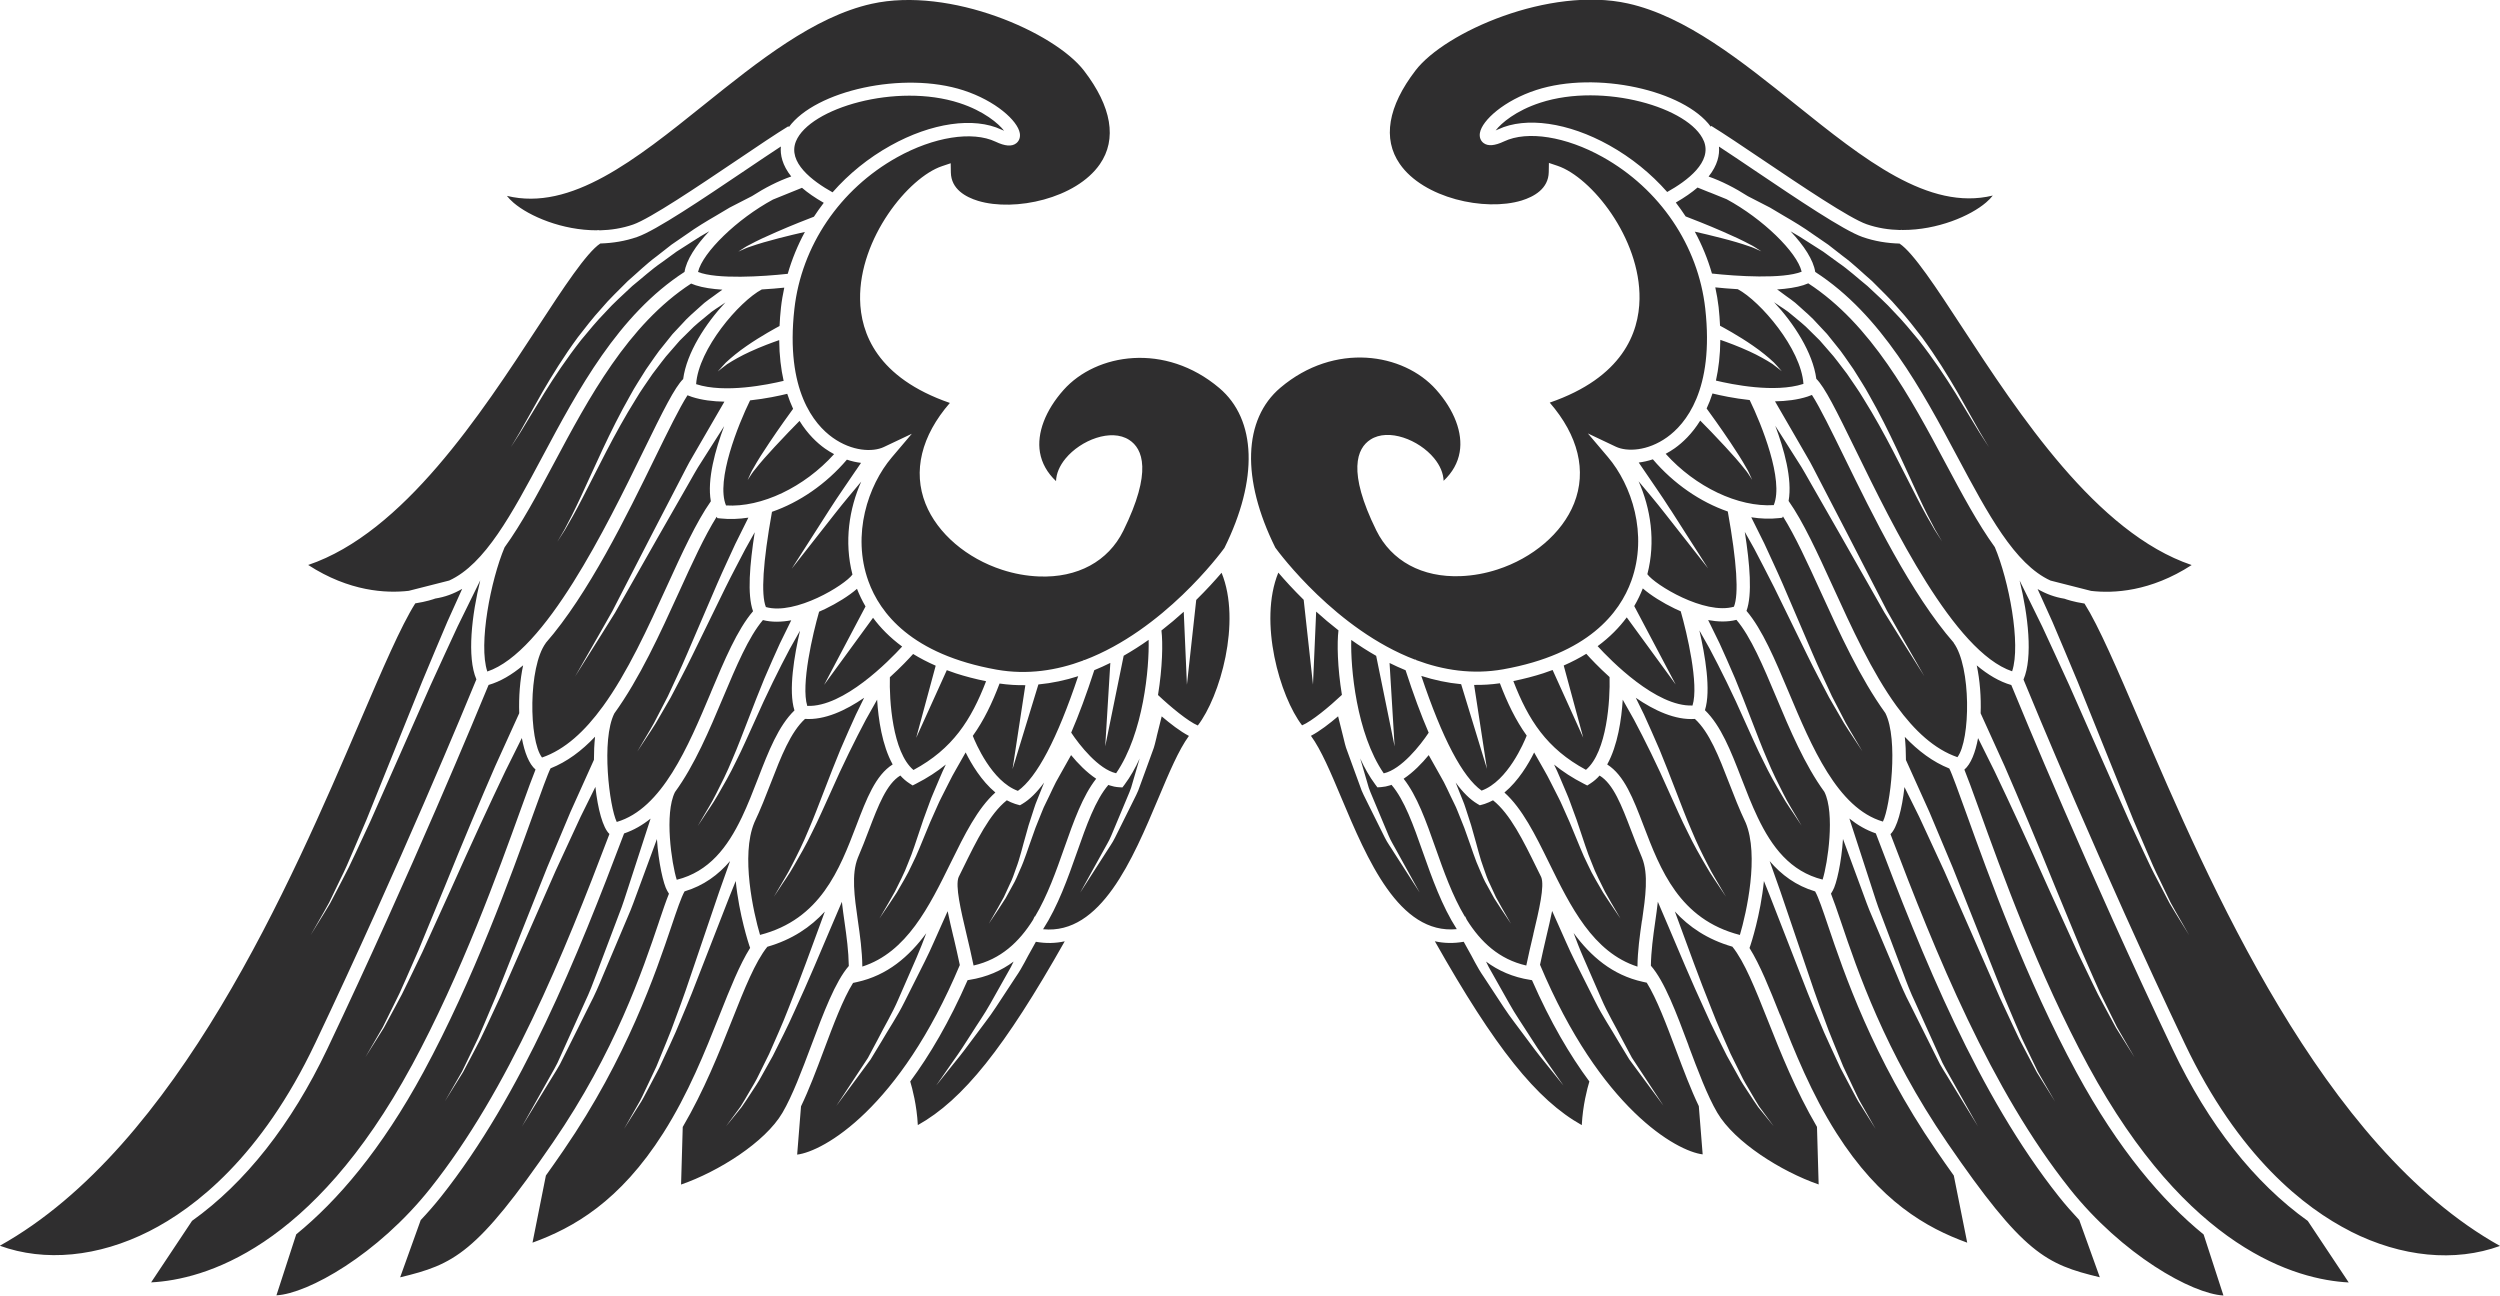 <?xml version="1.0" encoding="UTF-8"?>
<svg width="66.133mm" height="34.271mm" version="1.1" viewBox="0 0 66.133 34.271" xmlns="http://www.w3.org/2000/svg">
<g transform="translate(414.07 -13.769)">
<path d="m-351.89 46.344c1.348 0.682 2.764 0.817 3.953 0.384-4.706-2.624-7.712-9.634-9.526-13.862-0.604-1.408-1.086-2.53-1.465-3.131-0.292-0.045-0.479-0.109-0.53-0.128-0.253-0.04-0.489-0.127-0.711-0.256 0.108 0.239 0.241 0.533 0.393 0.869 0.195 0.465 0.429 1.005 0.669 1.588 0.235 0.583 0.485 1.205 0.736 1.827 0.25 0.621 0.501 1.243 0.736 1.825 0.123 0.289 0.242 0.568 0.356 0.833 0.112 0.266 0.222 0.514 0.334 0.738 0.109 0.226 0.208 0.434 0.297 0.618 0.096 0.18 0.188 0.332 0.26 0.46 0.146 0.254 0.229 0.4 0.229 0.4s-0.088-0.142-0.242-0.392c-0.076-0.126-0.173-0.276-0.276-0.453-0.095-0.181-0.201-0.385-0.318-0.609-0.12-0.222-0.239-0.467-0.359-0.729-0.122-0.261-0.25-0.537-0.383-0.822-0.254-0.575-0.526-1.188-0.797-1.801-0.271-0.613-0.542-1.226-0.795-1.801-0.258-0.572-0.507-1.1-0.716-1.556-0.262-0.533-0.472-0.96-0.6-1.221 0.224 0.911 0.356 2.031 0.103 2.62 0.24 0.585 2.027 4.919 4.266 9.63 1.42 2.988 3.17 4.351 4.388 4.968m-7.437-1.135c1.397 1.758 3.241 2.786 4.072 2.831l-0.524-1.614c-1.087-0.885-2.251-2.237-3.366-4.294-1.331-2.455-2.318-5.196-2.908-6.834-0.198-0.549-0.385-1.069-0.454-1.199-0.433-0.172-0.822-0.464-1.177-0.837 0.021 0.194 0.03 0.402 0.03 0.612 0.058 0.128 0.292 0.648 0.622 1.379 0.18 0.429 0.39 0.93 0.616 1.467 0.214 0.539 0.443 1.115 0.672 1.69 0.228 0.575 0.456 1.149 0.67 1.689 0.113 0.266 0.222 0.524 0.326 0.769 0.101 0.246 0.205 0.474 0.309 0.681 0.101 0.208 0.193 0.4 0.274 0.569 0.094 0.164 0.176 0.306 0.243 0.423 0.135 0.234 0.212 0.368 0.212 0.368s-0.082-0.131-0.225-0.361c-0.072-0.115-0.159-0.255-0.259-0.415-0.088-0.167-0.187-0.355-0.296-0.561-0.112-0.204-0.225-0.429-0.334-0.671-0.113-0.241-0.231-0.496-0.354-0.759-0.233-0.531-0.482-1.098-0.73-1.665-0.249-0.566-0.498-1.132-0.731-1.663-0.243-0.525-0.469-1.014-0.663-1.434-0.151-0.305-0.283-0.573-0.391-0.79-0.063 0.583-0.197 1.085-0.37 1.245 1.205 3.183 2.664 6.766 4.736 9.373m7.386 2.487-1.083-1.628c-1.406-1.002-2.629-2.55-3.574-4.54-2.23-4.691-4.012-9.008-4.269-9.636-0.309-0.088-0.614-0.268-0.914-0.519 0.084 0.391 0.118 0.841 0.103 1.267 0.052 0.115 0.294 0.646 0.635 1.399 0.376 0.863 0.862 2.018 1.33 3.176 0.238 0.578 0.476 1.155 0.7 1.696 0.117 0.268 0.231 0.527 0.339 0.773 0.105 0.247 0.213 0.477 0.32 0.684 0.104 0.21 0.199 0.403 0.283 0.573 0.095 0.165 0.178 0.308 0.247 0.427 0.137 0.236 0.216 0.371 0.216 0.371s-0.083-0.132-0.229-0.363c-0.073-0.116-0.161-0.257-0.262-0.418-0.09-0.168-0.193-0.357-0.304-0.563-0.115-0.205-0.231-0.431-0.345-0.675-0.117-0.242-0.24-0.498-0.367-0.762-0.242-0.533-0.501-1.103-0.76-1.672-0.509-1.142-1.034-2.275-1.437-3.118-0.171-0.344-0.319-0.641-0.434-0.872-0.07 0.381-0.191 0.689-0.362 0.834 0.084 0.205 0.202 0.53 0.389 1.048 0.586 1.628 1.568 4.353 2.886 6.785 2.631 4.855 5.501 5.66 6.893 5.733m-18.694-9.576c0.09-0.628 0.175-1.221-2e-3 -1.661-0.106-0.246-0.2-0.491-0.289-0.725-0.25-0.654-0.469-1.227-0.833-1.447-0.072 0.081-0.152 0.151-0.241 0.208l-0.085 0.055-0.09-0.046c-0.301-0.153-0.559-0.323-0.788-0.508 0.11 0.218 0.215 0.494 0.339 0.776 0.063 0.143 0.112 0.296 0.17 0.449 0.059 0.152 0.113 0.309 0.164 0.466 0.108 0.312 0.201 0.627 0.322 0.908 0.105 0.289 0.246 0.539 0.351 0.762 0.117 0.217 0.225 0.392 0.297 0.517 0.072 0.125 0.114 0.196 0.114 0.196s-0.046-0.068-0.127-0.188c-0.079-0.12-0.199-0.289-0.332-0.498-0.121-0.216-0.279-0.46-0.407-0.745-0.141-0.277-0.256-0.589-0.385-0.891-0.061-0.153-0.125-0.304-0.193-0.45-0.067-0.146-0.126-0.294-0.197-0.429-0.143-0.272-0.259-0.527-0.386-0.741-0.102-0.18-0.189-0.332-0.257-0.452-0.152 0.308-0.416 0.751-0.786 1.06 0.471 0.422 0.815 1.115 1.175 1.848 0.575 1.171 1.168 2.378 2.344 2.757 4e-3 -0.416 0.062-0.825 0.119-1.223m-2.874 0.364c0.15-0.63 0.304-1.282 0.208-1.511-0.038-0.077-0.076-0.155-0.114-0.231-0.363-0.74-0.707-1.438-1.16-1.799-0.07 0.036-0.142 0.07-0.218 0.095-0.019 0.006-0.038 0.012-0.058 0.017l-0.073 0.02-0.065-0.038c-0.192-0.114-0.383-0.303-0.574-0.563 0.059 0.145 0.117 0.301 0.183 0.459 0.062 0.141 0.101 0.295 0.154 0.447 0.052 0.152 0.099 0.308 0.14 0.465 0.092 0.311 0.161 0.625 0.268 0.906 0.049 0.142 0.095 0.28 0.158 0.403 0.058 0.126 0.113 0.244 0.163 0.353 0.113 0.213 0.218 0.385 0.287 0.509 0.07 0.122 0.11 0.192 0.11 0.192s-0.045-0.067-0.123-0.184c-0.077-0.118-0.194-0.284-0.322-0.49-0.059-0.107-0.122-0.222-0.189-0.344-0.073-0.121-0.128-0.257-0.188-0.398-0.129-0.278-0.221-0.592-0.332-0.892-0.051-0.153-0.108-0.303-0.169-0.448-0.062-0.145-0.11-0.292-0.179-0.424-0.135-0.268-0.238-0.521-0.365-0.73-0.133-0.237-0.24-0.426-0.309-0.55-0.176 0.214-0.406 0.454-0.664 0.625 0.356 0.452 0.593 1.119 0.842 1.826 0.217 0.616 0.448 1.268 0.778 1.821l9e-3 -0.005s0.015 0.033 0.042 0.089c0.367 0.586 0.855 1.047 1.574 1.21 0.057-0.28 0.123-0.558 0.187-0.828m14.754-9.082c0.592 0.069 1.571 0.022 2.66-0.684-2.517-0.851-4.569-3.992-6.087-6.314-0.655-1.002-1.276-1.952-1.641-2.19-0.326-0.009-0.657-0.061-0.979-0.174-0.496-0.172-1.735-1.008-2.829-1.745-0.351-0.237-0.688-0.464-0.968-0.647 0.02 0.22-0.036 0.493-0.274 0.793 0.342 0.12 0.699 0.302 1.039 0.52 0.075 0.039 0.153 0.079 0.233 0.12 0.114 0.058 0.232 0.119 0.354 0.182 0.118 0.07 0.24 0.142 0.365 0.217 0.252 0.146 0.516 0.304 0.775 0.49 0.131 0.09 0.264 0.181 0.399 0.274 0.129 0.101 0.259 0.203 0.391 0.305 0.27 0.197 0.511 0.437 0.768 0.658 0.237 0.242 0.486 0.472 0.7 0.728 0.225 0.246 0.424 0.506 0.618 0.756 0.375 0.51 0.685 1.013 0.938 1.45 0.248 0.439 0.454 0.806 0.598 1.062 0.149 0.254 0.238 0.396 0.238 0.396s-0.094-0.139-0.252-0.388c-0.153-0.251-0.371-0.611-0.633-1.041-0.266-0.428-0.591-0.917-0.979-1.41-0.201-0.241-0.405-0.492-0.636-0.727-0.218-0.246-0.472-0.465-0.713-0.695-0.26-0.21-0.504-0.437-0.776-0.622-0.133-0.096-0.264-0.193-0.394-0.287-0.135-0.087-0.27-0.172-0.401-0.256-0.154-0.103-0.31-0.195-0.464-0.283 0.358 0.379 0.606 0.763 0.653 1.075 1.754 1.134 2.821 3.129 3.762 4.893 0.806 1.51 1.516 2.84 2.462 3.271zm-18.711 4.826c0.464-0.104 0.971-0.746 1.188-1.075-0.202-0.467-0.405-1.017-0.611-1.652-0.144-0.059-0.286-0.123-0.424-0.192l0.134 2.207-0.488-2.396c-0.23-0.131-0.451-0.273-0.659-0.421-0.021 0.725 0.131 2.468 0.859 3.529m9.573 1.304 2.7e-4 -3.44e-4c-0.165-0.346-0.306-0.708-0.441-1.057-0.266-0.688-0.519-1.337-0.901-1.686-0.519 0.037-1.076-0.224-1.564-0.559 0.062 0.127 0.135 0.274 0.217 0.442 0.123 0.269 0.263 0.587 0.41 0.926 0.138 0.343 0.286 0.706 0.424 1.073 0.143 0.365 0.278 0.732 0.425 1.067 0.139 0.339 0.292 0.644 0.426 0.905 0.129 0.263 0.266 0.467 0.348 0.617 0.087 0.148 0.136 0.232 0.136 0.232s-0.054-0.081-0.149-0.224c-0.091-0.145-0.24-0.342-0.384-0.599-0.149-0.254-0.321-0.552-0.48-0.885-0.167-0.328-0.324-0.689-0.486-1.046-0.315-0.719-0.66-1.415-0.934-1.928-0.118-0.21-0.219-0.389-0.298-0.53-0.032 0.512-0.131 1.208-0.411 1.714 0.453 0.286 0.69 0.906 0.96 1.613 0.446 1.168 0.949 2.486 2.55 2.897 0.174-0.587 0.514-2.102 0.152-2.973m5.328 8.461c2.025 2.953 2.618 3.224 4.041 3.567l-0.544-1.514c-0.184-0.197-0.365-0.402-0.536-0.617-2.134-2.686-3.62-6.368-4.845-9.611-0.255-0.087-0.487-0.222-0.7-0.393 0.073 0.226 0.205 0.633 0.373 1.149 0.066 0.202 0.137 0.421 0.212 0.653 0.076 0.231 0.15 0.479 0.248 0.724 0.188 0.496 0.387 1.024 0.587 1.553 0.097 0.265 0.199 0.53 0.32 0.781 0.114 0.254 0.227 0.504 0.336 0.745 0.109 0.242 0.214 0.476 0.314 0.698 0.092 0.226 0.219 0.419 0.319 0.606 0.415 0.742 0.693 1.236 0.693 1.236s-0.296-0.484-0.741-1.21c-0.107-0.184-0.243-0.373-0.344-0.595-0.109-0.218-0.224-0.448-0.342-0.687-0.119-0.238-0.242-0.485-0.367-0.735-0.131-0.248-0.244-0.509-0.351-0.772-0.222-0.524-0.444-1.048-0.651-1.54-0.109-0.244-0.192-0.488-0.277-0.716-0.084-0.228-0.164-0.445-0.238-0.644-0.099-0.269-0.187-0.507-0.26-0.705-0.04 0.616-0.17 1.198-0.272 1.369l-0.046 0.077c0.075 0.188 0.159 0.434 0.264 0.743 0.434 1.284 1.16 3.435 2.806 5.836m-17.689-15.071c-0.532 1.301 0.044 3.283 0.628 4.04 0.254-0.106 0.721-0.492 1.054-0.806-0.119-0.726-0.131-1.378-0.091-1.707-0.211-0.164-0.408-0.331-0.59-0.496l-0.084 1.93-0.246-2.242c-0.274-0.27-0.5-0.519-0.671-0.719m1.583 3.8c-0.223 0.19-0.489 0.397-0.72 0.517 0.271 0.371 0.522 0.968 0.805 1.641 0.683 1.623 1.524 3.622 3.053 3.473-0.393-0.611-0.654-1.347-0.898-2.039-0.249-0.709-0.486-1.378-0.829-1.779-0.012 0.004-0.023 0.009-0.034 0.013-0.08 0.026-0.161 0.042-0.243 0.048l-0.096 0.006-0.057-0.077c-0.154-0.207-0.285-0.44-0.398-0.688 0.018 0.062 0.037 0.125 0.056 0.19 0.044 0.151 0.09 0.306 0.136 0.465 0.038 0.161 0.113 0.313 0.176 0.469 0.131 0.312 0.261 0.624 0.384 0.917 0.059 0.147 0.146 0.275 0.213 0.405 0.07 0.128 0.137 0.248 0.198 0.359 0.247 0.446 0.411 0.743 0.411 0.743s-0.183-0.286-0.459-0.715c-0.069-0.108-0.144-0.224-0.223-0.347-0.075-0.126-0.171-0.249-0.241-0.393-0.143-0.287-0.295-0.593-0.447-0.899-0.074-0.155-0.16-0.304-0.21-0.467-0.058-0.159-0.116-0.316-0.171-0.468-0.055-0.153-0.109-0.3-0.16-0.44-0.058-0.139-0.081-0.274-0.114-0.398-0.053-0.214-0.098-0.395-0.133-0.534m11.691 7.893c0.387 0.976 0.826 2.083 1.494 3.134 1.148 1.807 2.374 2.503 3.457 2.896l-0.355-1.776c-0.15-0.209-0.306-0.432-0.473-0.676-1.674-2.442-2.439-4.707-2.85-5.923-0.142-0.421-0.257-0.762-0.345-0.917-0.507-0.151-0.893-0.44-1.203-0.802 0.073 0.204 0.172 0.48 0.286 0.809 0.242 0.713 0.566 1.665 0.889 2.617 0.08 0.238 0.171 0.471 0.255 0.703 0.084 0.232 0.168 0.46 0.26 0.676 0.088 0.217 0.175 0.428 0.256 0.627 0.092 0.194 0.179 0.379 0.259 0.549 0.082 0.169 0.15 0.328 0.23 0.458 0.076 0.133 0.142 0.248 0.196 0.344 0.109 0.191 0.171 0.3 0.171 0.3s-0.067-0.106-0.184-0.292c-0.059-0.093-0.13-0.206-0.211-0.335-0.087-0.127-0.162-0.284-0.252-0.449-0.088-0.167-0.184-0.348-0.285-0.539-0.091-0.197-0.186-0.404-0.285-0.617-0.102-0.213-0.196-0.438-0.291-0.667-0.095-0.229-0.197-0.46-0.287-0.694-0.365-0.936-0.729-1.871-1.002-2.572-0.056-0.141-0.108-0.271-0.157-0.391-0.088 0.895-0.35 1.683-0.355 1.696l-0.026 0.076c0.278 0.445 0.527 1.066 0.805 1.766m-9.128-1.943c1.59 2.814 2.69 4.194 3.886 4.862 0.027-0.527 0.145-0.97 0.201-1.154-0.513-0.691-1.032-1.572-1.518-2.68l-0.042-0.007c-0.469-0.072-0.852-0.246-1.174-0.485 0.045 0.096 0.094 0.193 0.152 0.288 0.149 0.263 0.307 0.544 0.465 0.825 0.156 0.283 0.345 0.548 0.506 0.806 0.163 0.257 0.319 0.495 0.461 0.693 0.279 0.4 0.465 0.667 0.465 0.667s-0.204-0.254-0.51-0.635c-0.156-0.188-0.327-0.416-0.508-0.662-0.179-0.248-0.386-0.501-0.564-0.775-0.18-0.275-0.361-0.55-0.53-0.807-0.178-0.255-0.293-0.514-0.417-0.725-0.039-0.071-0.075-0.137-0.11-0.199-0.273 0.048-0.526 0.04-0.763-0.013m6.709 2.758c0.245 0.653 0.498 1.329 0.762 1.777 0.459 0.781 1.694 1.556 2.681 1.898l-0.044-1.523c-0.566-0.968-0.959-1.955-1.309-2.838-0.326-0.821-0.608-1.53-0.929-1.929-0.661-0.19-1.148-0.524-1.522-0.931 0.035 0.095 0.072 0.196 0.112 0.304 0.23 0.621 0.526 1.454 0.856 2.271 0.157 0.412 0.341 0.812 0.507 1.191 0.091 0.185 0.18 0.364 0.264 0.534 0.079 0.173 0.175 0.324 0.258 0.466 0.085 0.142 0.157 0.276 0.231 0.388 0.079 0.108 0.149 0.203 0.206 0.28 0.114 0.156 0.18 0.245 0.18 0.245s-0.07-0.086-0.192-0.236c-0.061-0.075-0.135-0.167-0.22-0.271-0.08-0.109-0.159-0.238-0.252-0.377-0.09-0.139-0.194-0.287-0.282-0.456-0.093-0.167-0.191-0.342-0.292-0.523-0.184-0.371-0.391-0.765-0.568-1.171-0.373-0.804-0.711-1.621-0.971-2.231-0.115-0.27-0.213-0.5-0.287-0.672-0.019 0.177-0.045 0.357-0.071 0.541-0.054 0.377-0.107 0.766-0.113 1.151 0.361 0.413 0.671 1.239 0.997 2.11m-3.929-2.134c1.598 3.804 3.609 4.93 4.302 5.015l-0.102-1.277c-0.209-0.434-0.408-0.963-0.602-1.48-0.252-0.673-0.512-1.363-0.775-1.785l-0.105-0.023c-0.804-0.177-1.376-0.674-1.83-1.291 0.077 0.205 0.16 0.425 0.259 0.649 0.152 0.35 0.316 0.724 0.478 1.097 0.161 0.375 0.373 0.724 0.545 1.065 0.09 0.169 0.177 0.332 0.26 0.487 0.097 0.147 0.188 0.286 0.272 0.413 0.337 0.513 0.562 0.855 0.562 0.855s-0.243-0.33-0.609-0.824c-0.091-0.124-0.191-0.258-0.295-0.4-0.091-0.151-0.187-0.31-0.287-0.474-0.191-0.333-0.425-0.675-0.607-1.043-0.185-0.368-0.369-0.735-0.542-1.08-0.174-0.345-0.308-0.675-0.437-0.955-0.061-0.136-0.117-0.261-0.167-0.373-0.043 0.212-0.097 0.442-0.156 0.691-0.056 0.239-0.112 0.485-0.164 0.731m3.454-12.035 0.992 1.551s-0.568-0.723-1.135-1.446c-0.241-0.311-0.497-0.61-0.704-0.858 0.317 0.711 0.458 1.589 0.232 2.458 0.199 0.278 1.511 1.083 2.29 0.86 0.133-0.33 0.078-1.177-0.162-2.519-0.723-0.249-1.432-0.734-1.982-1.38-0.128 0.042-0.253 0.07-0.374 0.085 0.04 0.059 0.085 0.125 0.135 0.198 0.192 0.288 0.459 0.66 0.706 1.051m2.119-0.882c0.026 0.057 0.041 0.089 0.041 0.089s-0.02-0.03-0.054-0.082c-0.034-0.053-0.08-0.127-0.15-0.208-0.131-0.168-0.318-0.381-0.512-0.589-0.251-0.273-0.508-0.536-0.658-0.687-0.219 0.354-0.469 0.585-0.672 0.73-0.08 0.057-0.161 0.105-0.242 0.149 0.786 0.875 1.921 1.417 2.859 1.357 0.273-0.659-0.327-2.144-0.637-2.779-0.417-0.045-0.781-0.124-0.984-0.174-0.046 0.144-0.098 0.276-0.155 0.397 0.091 0.124 0.367 0.506 0.628 0.896 0.16 0.237 0.314 0.48 0.419 0.669 0.056 0.091 0.092 0.174 0.117 0.232m-1.239-8.874c-0.362-0.88-2.658-1.553-4.321-1.013-0.652 0.211-1.04 0.545-1.185 0.735 0.021-0.009 0.045-0.019 0.072-0.031 0.726-0.34 1.85-0.181 2.932 0.423 0.587 0.328 1.104 0.748 1.534 1.236 0.533-0.297 1.197-0.795 0.969-1.351m-1.841 12.304 1.097 2.075-1.295-1.775c-0.194 0.262-0.445 0.522-0.77 0.761 0.342 0.373 1.549 1.609 2.51 1.57 0.174-0.554-0.147-1.919-0.312-2.492-0.06-0.026-0.116-0.051-0.165-0.075-0.303-0.146-0.624-0.344-0.838-0.531-0.059 0.151-0.133 0.308-0.226 0.467m7.103-9.948c0.916 0.002 1.789-0.371 2.204-0.728 0.077-0.066 0.135-0.127 0.177-0.183-1.696 0.414-3.408-0.96-5.215-2.409-1.428-1.146-2.905-2.332-4.436-2.672-2.075-0.461-4.839 0.755-5.618 1.77-0.733 0.955-0.877 1.811-0.418 2.474 0.626 0.906 2.247 1.264 3.222 0.969 0.325-0.101 0.711-0.309 0.719-0.753l4e-3 -0.242 0.229 0.077c0.891 0.3 2.195 1.911 2.168 3.524-0.015 0.893-0.447 2.074-2.375 2.74 0.756 0.871 0.985 1.809 0.644 2.666-0.316 0.794-1.101 1.448-2.027 1.748-0.312 0.102-0.64 0.163-0.971 0.176-1.021 0.041-1.834-0.4-2.233-1.208-0.774-1.57-0.512-2.174-0.156-2.404 0.477-0.31 1.282 0.005 1.683 0.491 0.161 0.195 0.245 0.4 0.253 0.599 0.234-0.221 0.377-0.475 0.425-0.76 0.087-0.507-0.141-1.11-0.625-1.653-0.863-0.969-2.683-1.263-4.117-0.05-0.986 0.833-1.037 2.414-0.135 4.232 0.111 0.153 1.616 2.173 3.7 2.964l0.021-0.006c1e-3 0.005 3e-3 0.011 5e-3 0.016 0.711 0.266 1.489 0.388 2.301 0.244 2.25-0.402 3.085-1.494 3.39-2.34 0.445-1.234 0.01-2.534-0.619-3.275l-0.53-0.625 0.74 0.351c0.291 0.138 0.839 0.119 1.354-0.249 0.482-0.344 1.253-1.244 1.011-3.404-0.186-1.667-1.202-3.166-2.715-4.011-0.969-0.541-1.992-0.705-2.608-0.412-0.248 0.117-0.425 0.131-0.542 0.043-0.08-0.061-0.115-0.159-0.096-0.269 0.056-0.331 0.642-0.858 1.491-1.134 1.59-0.516 3.913 0.008 4.617 0.971l0.013-0.021c0.322 0.197 0.827 0.537 1.361 0.897 1.023 0.689 2.296 1.547 2.748 1.704 0.289 0.101 0.588 0.146 0.885 0.153 0 0 0.048-0.009 0.068 0.001m-5.107-0.996c-0.138-0.056-0.246-0.099-0.319-0.129-0.152 0.13-0.341 0.263-0.575 0.397 0.092 0.119 0.177 0.242 0.26 0.367 0.154 0.059 0.577 0.223 0.993 0.405 0.261 0.112 0.519 0.234 0.707 0.335 0.096 0.046 0.169 0.099 0.222 0.132 0.052 0.033 0.082 0.053 0.082 0.053s-0.033-0.014-0.089-0.04c-0.057-0.024-0.134-0.064-0.236-0.095-0.199-0.071-0.469-0.15-0.742-0.219-0.248-0.065-0.497-0.123-0.695-0.168 0.191 0.352 0.343 0.723 0.454 1.108 0.656 0.072 1.878 0.15 2.373-0.049-0.121-0.517-1.032-1.402-1.985-1.917-0.171-0.069-0.322-0.13-0.447-0.181m4.582 16.645c0.193-0.394 0.416-2.172 0.064-2.871-0.667-0.923-1.209-2.109-1.713-3.215-0.344-0.754-0.672-1.47-0.995-1.987l-0.021 0.036-0.088 0.009c-0.235 0.026-0.481 0.017-0.73-0.022 0.087 0.174 0.205 0.412 0.346 0.696 0.14 0.31 0.312 0.668 0.481 1.056 0.167 0.389 0.344 0.803 0.522 1.217 0.177 0.413 0.351 0.828 0.528 1.21 0.088 0.191 0.174 0.376 0.255 0.551 0.088 0.171 0.172 0.333 0.25 0.483 0.148 0.304 0.304 0.538 0.4 0.71 0.1 0.169 0.157 0.266 0.157 0.266s-0.062-0.093-0.17-0.258c-0.104-0.167-0.273-0.394-0.436-0.691-0.085-0.146-0.177-0.305-0.274-0.473-0.091-0.172-0.186-0.353-0.284-0.54-0.197-0.375-0.391-0.782-0.589-1.186-0.197-0.405-0.395-0.808-0.58-1.187-0.187-0.377-0.373-0.721-0.526-1.02-0.093-0.167-0.177-0.318-0.251-0.448 0.133 0.851 0.202 1.658 0.045 2.09 0.417 0.488 0.756 1.293 1.113 2.142 0.608 1.446 1.294 3.079 2.493 3.431m1.875-4.729 2e-3 -0.001c-1.126-1.287-2.145-3.372-2.9-4.917-0.33-0.674-0.644-1.317-0.852-1.638-0.039 0.016-0.078 0.031-0.119 0.044-0.262 0.085-0.559 0.12-0.858 0.125 0.119 0.204 0.296 0.511 0.513 0.886 0.101 0.174 0.21 0.363 0.325 0.563 0.12 0.197 0.225 0.419 0.343 0.641 0.232 0.448 0.48 0.926 0.728 1.404 0.246 0.477 0.491 0.954 0.722 1.402 0.115 0.223 0.226 0.44 0.332 0.645 0.114 0.201 0.221 0.39 0.32 0.565 0.4 0.698 0.667 1.164 0.667 1.164s-0.286-0.454-0.714-1.136c-0.107-0.171-0.222-0.356-0.344-0.552-0.114-0.201-0.234-0.412-0.358-0.631-0.249-0.437-0.514-0.904-0.779-1.371-0.266-0.465-0.531-0.929-0.781-1.365-0.127-0.217-0.238-0.431-0.367-0.623-0.123-0.195-0.24-0.379-0.348-0.549-0.091-0.143-0.175-0.275-0.252-0.396 0.232 0.615 0.456 1.407 0.353 1.988 0.387 0.549 0.764 1.374 1.164 2.249 0.502 1.1 1.042 2.284 1.695 3.181l2e-3 -0.001c1e-3 0.003 2e-3 0.005 3e-3 0.007 0.467 0.64 0.992 1.132 1.602 1.342 0.348-0.457 0.365-2.393-0.1-3.025m-3.466 6.262c0.136-0.43 0.33-1.751 0.047-2.319-0.52-0.713-0.912-1.641-1.275-2.507-0.345-0.822-0.673-1.6-1.052-2.044-0.24 0.062-0.499 0.052-0.748 6e-3 0.075 0.153 0.178 0.364 0.303 0.618 0.123 0.268 0.263 0.587 0.409 0.926 0.138 0.342 0.286 0.706 0.424 1.073 0.143 0.365 0.278 0.732 0.425 1.067 0.139 0.339 0.293 0.644 0.426 0.905 0.129 0.264 0.266 0.467 0.349 0.617 0.086 0.148 0.136 0.233 0.136 0.233s-0.054-0.082-0.149-0.224c-0.09-0.145-0.24-0.342-0.384-0.599-0.149-0.254-0.321-0.552-0.479-0.885-0.167-0.328-0.324-0.689-0.486-1.046-0.315-0.719-0.661-1.415-0.934-1.928-0.105-0.186-0.197-0.349-0.272-0.482 0.15 0.645 0.313 1.587 0.147 2.109 0.423 0.409 0.685 1.078 0.959 1.787 0.137 0.355 0.276 0.713 0.437 1.05l2.7e-4 -3.44e-4c7.9e-4 0.001 1e-3 0.003 2e-3 0.005 0.37 0.773 0.858 1.426 1.716 1.64m-6.85-5.663 0.516 1.908-0.81-1.79c-0.079 0.029-0.159 0.059-0.243 0.086-0.243 0.079-0.509 0.148-0.796 0.207 0.396 1.027 0.883 1.789 1.921 2.348 0.559-0.473 0.642-1.858 0.625-2.454-0.29-0.261-0.51-0.497-0.616-0.615-0.18 0.11-0.378 0.214-0.597 0.31m6.35-10.064c-0.195 0.063-0.442 0.098-0.706 0.116 0.044 0.03 0.09 0.061 0.138 0.099 0.135 0.105 0.304 0.206 0.452 0.351 0.152 0.14 0.327 0.282 0.482 0.461 0.081 0.086 0.163 0.175 0.248 0.265 0.077 0.097 0.156 0.195 0.237 0.295 0.167 0.195 0.306 0.421 0.463 0.638 0.14 0.229 0.292 0.454 0.421 0.694 0.538 0.944 0.959 1.94 1.302 2.671 0.17 0.367 0.323 0.667 0.436 0.874 0.12 0.204 0.188 0.32 0.188 0.32s-0.073-0.114-0.201-0.312c-0.121-0.203-0.287-0.497-0.472-0.857-0.373-0.719-0.835-1.696-1.405-2.605-0.136-0.231-0.296-0.447-0.441-0.665-0.163-0.206-0.308-0.421-0.478-0.604-0.082-0.094-0.162-0.186-0.241-0.277-0.085-0.084-0.168-0.166-0.249-0.246-0.156-0.166-0.329-0.294-0.479-0.422-0.148-0.134-0.304-0.216-0.432-0.309-0.016-0.012-0.033-0.022-0.049-0.034 0.522 0.556 1.026 1.332 1.118 2.027 0.222 0.219 0.521 0.818 1.054 1.91 0.978 2.001 2.595 5.311 4.126 5.827 0.239-0.718-0.09-2.418-0.458-3.285-0.448-0.619-0.863-1.395-1.306-2.224-0.919-1.722-1.959-3.667-3.629-4.754-0.037 0.016-0.076 0.031-0.119 0.045m-8.72 10.578 0.34 2.22-0.683-2.239c-0.363-0.034-0.715-0.11-1.054-0.219 0.556 1.658 1.092 2.678 1.595 3.034 0.693-0.25 1.124-1.281 1.193-1.455-0.294-0.41-0.514-0.871-0.709-1.384-0.23 0.033-0.458 0.047-0.682 0.043m8.082-8.361c0.037 0.042 0.058 0.065 0.058 0.065s-0.098-0.083-0.248-0.194c-0.159-0.103-0.376-0.226-0.604-0.33-0.296-0.137-0.598-0.247-0.775-0.308-3e-3 0.41-0.047 0.766-0.116 1.078 0.419 0.101 1.556 0.333 2.309 0.089 2e-3 -7.15e-4 4e-3 -0.001 6e-3 -0.002-0.062-0.929-1.139-2.186-1.737-2.505-0.226-0.013-0.431-0.031-0.595-0.048 0.037 0.172 0.068 0.346 0.088 0.522 0.019 0.172 0.03 0.335 0.038 0.493 0.07 0.037 0.487 0.261 0.871 0.528 0.212 0.145 0.411 0.309 0.551 0.441 0.068 0.068 0.118 0.132 0.156 0.172m-38.743 17.843c2.239-4.712 4.027-9.046 4.266-9.63-0.254-0.589-0.121-1.709 0.103-2.62-0.128 0.261-0.338 0.688-0.6 1.221-0.209 0.456-0.458 0.984-0.716 1.556-0.254 0.575-0.525 1.187-0.796 1.801-0.271 0.613-0.542 1.227-0.797 1.801-0.133 0.285-0.262 0.561-0.383 0.822-0.12 0.262-0.24 0.507-0.359 0.729-0.116 0.223-0.223 0.428-0.318 0.609-0.102 0.177-0.2 0.327-0.276 0.453-0.154 0.249-0.242 0.392-0.242 0.392s0.084-0.145 0.229-0.4c0.072-0.128 0.164-0.28 0.26-0.46 0.088-0.184 0.188-0.391 0.297-0.618 0.113-0.224 0.223-0.472 0.334-0.738 0.113-0.265 0.232-0.544 0.356-0.833 0.235-0.582 0.485-1.204 0.736-1.825 0.25-0.622 0.501-1.244 0.736-1.827 0.239-0.582 0.473-1.123 0.668-1.588 0.152-0.336 0.284-0.63 0.392-0.869-0.222 0.129-0.457 0.217-0.711 0.256-0.051 0.019-0.238 0.083-0.53 0.128-0.379 0.6-0.861 1.723-1.465 3.131-1.813 4.228-4.82 11.238-9.525 13.862 1.188 0.433 2.605 0.298 3.952-0.384 1.218-0.617 2.968-1.979 4.388-4.968m7.786-5.541c-0.174-0.161-0.308-0.662-0.371-1.245-0.107 0.217-0.24 0.485-0.391 0.79-0.194 0.42-0.421 0.909-0.663 1.434-0.234 0.531-0.482 1.097-0.731 1.663-0.249 0.567-0.497 1.134-0.731 1.665-0.122 0.264-0.241 0.518-0.353 0.759-0.11 0.242-0.223 0.467-0.334 0.671-0.108 0.206-0.208 0.394-0.296 0.561-0.1 0.16-0.187 0.3-0.259 0.415-0.144 0.23-0.225 0.361-0.225 0.361s0.077-0.134 0.212-0.368c0.067-0.117 0.15-0.26 0.243-0.423 0.082-0.169 0.174-0.361 0.275-0.569 0.104-0.207 0.208-0.435 0.309-0.681 0.103-0.244 0.213-0.502 0.326-0.769 0.214-0.539 0.442-1.114 0.67-1.689 0.229-0.575 0.458-1.151 0.672-1.69 0.226-0.537 0.436-1.038 0.616-1.467 0.329-0.731 0.564-1.251 0.621-1.379-3.4e-4 -0.21 9e-3 -0.418 0.03-0.612-0.354 0.374-0.743 0.665-1.177 0.837-0.069 0.13-0.257 0.651-0.454 1.199-0.59 1.638-1.577 4.378-2.908 6.834-1.114 2.057-2.279 3.409-3.366 4.294l-0.524 1.614c0.831-0.045 2.675-1.073 4.072-2.831 2.072-2.608 3.532-6.191 4.737-9.373m-5.23 6.128c1.318-2.432 2.299-5.157 2.886-6.785 0.187-0.518 0.305-0.843 0.389-1.048-0.171-0.145-0.292-0.453-0.362-0.834-0.115 0.231-0.262 0.527-0.434 0.872-0.403 0.843-0.927 1.975-1.437 3.118-0.259 0.569-0.518 1.139-0.76 1.672-0.128 0.264-0.25 0.52-0.367 0.762-0.114 0.243-0.23 0.47-0.345 0.675-0.111 0.206-0.213 0.396-0.304 0.563-0.101 0.162-0.19 0.302-0.263 0.418-0.145 0.231-0.229 0.363-0.229 0.363s0.078-0.135 0.216-0.371c0.068-0.119 0.152-0.262 0.247-0.427 0.084-0.17 0.18-0.363 0.283-0.573 0.107-0.207 0.214-0.437 0.32-0.684 0.108-0.246 0.222-0.504 0.339-0.773 0.223-0.542 0.461-1.119 0.7-1.696 0.468-1.159 0.954-2.313 1.33-3.176 0.342-0.753 0.583-1.284 0.635-1.399-0.015-0.426 0.019-0.876 0.103-1.267-0.3 0.251-0.606 0.431-0.914 0.519-0.258 0.628-2.04 4.945-4.27 9.636-0.946 1.99-2.168 3.537-3.574 4.54l-1.083 1.628c1.391-0.072 4.262-0.878 6.893-5.733m11.921-2.621c1.175-0.378 1.768-1.586 2.344-2.757 0.36-0.733 0.704-1.427 1.175-1.848-0.37-0.309-0.634-0.753-0.786-1.06-0.068 0.119-0.155 0.272-0.257 0.452-0.127 0.214-0.243 0.47-0.385 0.741-0.071 0.135-0.129 0.283-0.197 0.429-0.067 0.146-0.132 0.297-0.193 0.45-0.128 0.302-0.243 0.614-0.385 0.891-0.127 0.285-0.285 0.529-0.406 0.745-0.132 0.209-0.252 0.378-0.332 0.498-0.08 0.119-0.126 0.188-0.126 0.188s0.041-0.071 0.114-0.196c0.071-0.125 0.179-0.301 0.296-0.517 0.106-0.223 0.246-0.473 0.352-0.762 0.121-0.282 0.214-0.596 0.322-0.908 0.051-0.157 0.105-0.314 0.163-0.466 0.059-0.153 0.108-0.306 0.171-0.449 0.124-0.283 0.229-0.558 0.339-0.776-0.228 0.185-0.487 0.355-0.788 0.508l-0.09 0.046-0.085-0.055c-0.089-0.057-0.169-0.127-0.241-0.208-0.363 0.22-0.583 0.793-0.833 1.447-0.089 0.234-0.183 0.479-0.289 0.725-0.177 0.439-0.092 1.033-2e-3 1.661 0.057 0.398 0.115 0.807 0.119 1.223m2.942-0.03c0.72-0.163 1.208-0.624 1.575-1.21 0.026-0.056 0.041-0.089 0.041-0.089l9e-3 0.005c0.33-0.553 0.561-1.205 0.777-1.821 0.249-0.707 0.486-1.374 0.842-1.826-0.258-0.171-0.488-0.411-0.664-0.625-0.07 0.124-0.176 0.313-0.309 0.55-0.127 0.209-0.23 0.462-0.365 0.73-0.07 0.132-0.117 0.28-0.18 0.424-0.061 0.145-0.118 0.295-0.169 0.448-0.111 0.3-0.203 0.615-0.332 0.892-0.06 0.14-0.116 0.277-0.188 0.398-0.067 0.122-0.131 0.238-0.189 0.344-0.128 0.206-0.245 0.372-0.322 0.49-0.079 0.117-0.123 0.184-0.123 0.184s0.04-0.07 0.11-0.192c0.069-0.124 0.174-0.296 0.287-0.509 0.05-0.109 0.105-0.228 0.163-0.353 0.063-0.122 0.108-0.261 0.158-0.403 0.108-0.28 0.176-0.594 0.268-0.906 0.041-0.157 0.087-0.313 0.14-0.465 0.053-0.152 0.092-0.306 0.154-0.447 0.066-0.158 0.125-0.313 0.184-0.459-0.191 0.26-0.382 0.449-0.574 0.563l-0.065 0.038-0.072-0.02c-0.02-0.005-0.039-0.011-0.058-0.017-0.076-0.024-0.147-0.058-0.218-0.095-0.453 0.361-0.797 1.059-1.16 1.799-0.038 0.077-0.075 0.154-0.114 0.231-0.096 0.23 0.058 0.881 0.207 1.511 0.064 0.27 0.13 0.548 0.187 0.828m-13.871-10.182c0.947-0.432 1.657-1.761 2.463-3.271 0.942-1.765 2.008-3.76 3.762-4.893 0.048-0.312 0.295-0.696 0.653-1.075-0.154 0.087-0.31 0.18-0.464 0.283-0.132 0.084-0.265 0.17-0.401 0.256-0.13 0.094-0.261 0.191-0.394 0.287-0.272 0.186-0.516 0.413-0.776 0.622-0.241 0.23-0.494 0.449-0.713 0.695-0.23 0.235-0.435 0.486-0.635 0.727-0.388 0.493-0.713 0.982-0.979 1.41-0.262 0.431-0.48 0.79-0.633 1.041-0.158 0.249-0.252 0.388-0.252 0.388s0.089-0.142 0.238-0.396c0.144-0.256 0.35-0.623 0.598-1.062 0.253-0.437 0.563-0.939 0.938-1.45 0.195-0.25 0.393-0.51 0.619-0.756 0.213-0.256 0.462-0.486 0.7-0.728 0.256-0.221 0.498-0.461 0.767-0.658 0.132-0.103 0.262-0.205 0.391-0.306 0.135-0.092 0.268-0.184 0.399-0.274 0.259-0.186 0.523-0.343 0.775-0.49 0.126-0.075 0.248-0.147 0.365-0.217 0.122-0.063 0.241-0.124 0.354-0.182 0.081-0.041 0.158-0.081 0.234-0.12 0.34-0.219 0.697-0.401 1.039-0.52-0.238-0.3-0.294-0.573-0.274-0.793-0.28 0.183-0.617 0.41-0.968 0.647-1.094 0.737-2.334 1.573-2.83 1.745-0.322 0.113-0.652 0.164-0.978 0.174-0.364 0.238-0.986 1.188-1.641 2.19-1.517 2.322-3.569 5.463-6.087 6.314 1.088 0.706 2.068 0.752 2.66 0.684zm18.502 1.569c-0.209 0.148-0.43 0.289-0.66 0.421l-0.488 2.396 0.135-2.207c-0.138 0.069-0.28 0.133-0.424 0.192-0.206 0.635-0.409 1.185-0.611 1.652 0.217 0.329 0.723 0.971 1.188 1.075 0.728-1.061 0.88-2.805 0.86-3.529m-10.281 7.806c1.6-0.411 2.104-1.73 2.55-2.897 0.27-0.707 0.507-1.327 0.96-1.613-0.28-0.506-0.379-1.202-0.411-1.714-0.079 0.14-0.18 0.32-0.298 0.53-0.273 0.514-0.619 1.209-0.934 1.928-0.163 0.356-0.319 0.718-0.486 1.046-0.159 0.333-0.331 0.631-0.479 0.885-0.144 0.257-0.293 0.453-0.384 0.599-0.095 0.143-0.149 0.224-0.149 0.224s0.049-0.085 0.136-0.232c0.083-0.151 0.219-0.354 0.349-0.617 0.134-0.261 0.288-0.566 0.426-0.905 0.147-0.335 0.282-0.701 0.425-1.067 0.137-0.367 0.286-0.731 0.424-1.073 0.146-0.339 0.286-0.657 0.41-0.926 0.082-0.168 0.155-0.316 0.217-0.442-0.488 0.335-1.045 0.596-1.564 0.559-0.381 0.349-0.635 0.998-0.901 1.686-0.135 0.349-0.276 0.711-0.441 1.057l3.5e-4 3.44e-4c-0.362 0.871-0.022 2.386 0.152 2.973m-2.674-0.349c0.104-0.309 0.188-0.555 0.264-0.743l-0.046-0.077c-0.102-0.171-0.232-0.754-0.272-1.369-0.073 0.198-0.161 0.436-0.26 0.705-0.073 0.199-0.153 0.416-0.237 0.644-0.085 0.228-0.168 0.471-0.277 0.716-0.207 0.492-0.429 1.016-0.651 1.54-0.108 0.263-0.221 0.524-0.352 0.772-0.125 0.25-0.247 0.497-0.366 0.735-0.119 0.238-0.234 0.468-0.343 0.687-0.1 0.223-0.236 0.412-0.343 0.595-0.445 0.726-0.741 1.21-0.741 1.21s0.277-0.495 0.693-1.236c0.1-0.187 0.227-0.38 0.318-0.606 0.1-0.222 0.206-0.456 0.315-0.698 0.109-0.242 0.222-0.491 0.336-0.745 0.12-0.251 0.222-0.515 0.32-0.781 0.199-0.529 0.399-1.057 0.586-1.553 0.099-0.245 0.172-0.493 0.249-0.724 0.075-0.232 0.146-0.451 0.212-0.653 0.168-0.517 0.3-0.923 0.373-1.149-0.213 0.171-0.445 0.306-0.701 0.393-1.224 3.242-2.71 6.925-4.844 9.611-0.171 0.215-0.351 0.421-0.536 0.617l-0.544 1.514c1.423-0.343 2.016-0.614 4.041-3.567 1.647-2.401 2.373-4.552 2.806-5.836m14.212-8.516-0.246 2.242-0.084-1.93c-0.182 0.165-0.379 0.332-0.59 0.496 0.04 0.328 0.028 0.98-0.091 1.707 0.332 0.314 0.799 0.7 1.053 0.806 0.584-0.757 1.16-2.739 0.629-4.04-0.171 0.2-0.397 0.449-0.671 0.719m-1.045 3.616c-0.033 0.124-0.056 0.259-0.114 0.398-0.051 0.14-0.104 0.287-0.16 0.44-0.055 0.152-0.113 0.308-0.171 0.468-0.051 0.162-0.136 0.312-0.211 0.467-0.152 0.306-0.304 0.612-0.447 0.899-0.069 0.144-0.165 0.268-0.24 0.393-0.079 0.123-0.154 0.24-0.223 0.347-0.276 0.43-0.459 0.715-0.459 0.715s0.164-0.297 0.411-0.743c0.061-0.111 0.128-0.232 0.199-0.359 0.066-0.129 0.153-0.257 0.212-0.405 0.122-0.292 0.253-0.604 0.384-0.917 0.063-0.156 0.138-0.308 0.176-0.469 0.047-0.158 0.092-0.314 0.136-0.465 0.019-0.065 0.038-0.128 0.056-0.19-0.113 0.248-0.244 0.481-0.398 0.688l-0.058 0.077-0.096-0.006c-0.082-0.005-0.163-0.022-0.242-0.048-0.011-0.004-0.023-0.009-0.034-0.013-0.343 0.401-0.58 1.07-0.829 1.779-0.244 0.693-0.504 1.428-0.898 2.039 1.528 0.15 2.37-1.849 3.053-3.473 0.283-0.673 0.534-1.27 0.805-1.641-0.231-0.12-0.497-0.327-0.72-0.517-0.035 0.139-0.079 0.32-0.133 0.534m-10.754 5.593-0.026-0.076c-4e-3 -0.013-0.267-0.8-0.355-1.696-0.048 0.12-0.101 0.25-0.157 0.391-0.273 0.701-0.638 1.637-1.002 2.572-0.091 0.234-0.193 0.465-0.287 0.694-0.095 0.229-0.189 0.454-0.291 0.667-0.099 0.214-0.194 0.421-0.285 0.617-0.101 0.191-0.197 0.372-0.284 0.539-0.09 0.166-0.164 0.322-0.252 0.449-0.082 0.129-0.153 0.242-0.212 0.335-0.117 0.186-0.184 0.292-0.184 0.292s0.062-0.109 0.171-0.3c0.054-0.096 0.12-0.211 0.196-0.344 0.08-0.13 0.149-0.289 0.23-0.458 0.08-0.17 0.167-0.354 0.259-0.549 0.082-0.199 0.168-0.41 0.257-0.627 0.092-0.216 0.176-0.444 0.26-0.676 0.084-0.232 0.175-0.465 0.255-0.703 0.324-0.952 0.647-1.904 0.889-2.617 0.115-0.329 0.213-0.606 0.287-0.809-0.31 0.362-0.696 0.65-1.204 0.802-0.087 0.155-0.203 0.495-0.345 0.917-0.411 1.217-1.175 3.482-2.85 5.923-0.167 0.243-0.323 0.467-0.473 0.676l-0.354 1.776c1.083-0.393 2.309-1.089 3.457-2.896 0.668-1.051 1.107-2.158 1.495-3.134 0.278-0.701 0.526-1.322 0.804-1.766m7.56-0.164c-0.035 0.063-0.071 0.128-0.11 0.199-0.125 0.211-0.239 0.47-0.417 0.725-0.169 0.257-0.349 0.532-0.53 0.807-0.178 0.275-0.385 0.527-0.564 0.775-0.181 0.246-0.352 0.474-0.508 0.662-0.306 0.381-0.509 0.635-0.509 0.635s0.186-0.267 0.465-0.667c0.143-0.198 0.298-0.436 0.461-0.693 0.161-0.259 0.35-0.524 0.507-0.806 0.158-0.281 0.316-0.562 0.464-0.825 0.058-0.095 0.107-0.192 0.152-0.288-0.322 0.239-0.706 0.412-1.174 0.485l-0.043 0.007c-0.486 1.108-1.006 1.989-1.518 2.68 0.055 0.184 0.174 0.627 0.201 1.154 1.196-0.668 2.297-2.048 3.886-4.862-0.237 0.053-0.49 0.061-0.763 0.013m-4.949 0.635c-6e-3 -0.386-0.058-0.774-0.112-1.151-0.026-0.184-0.052-0.364-0.071-0.541-0.074 0.172-0.172 0.402-0.287 0.672-0.26 0.609-0.598 1.426-0.971 2.231-0.178 0.405-0.384 0.799-0.568 1.171-0.101 0.181-0.199 0.357-0.292 0.523-0.088 0.169-0.192 0.317-0.282 0.456-0.093 0.139-0.172 0.268-0.252 0.377-0.085 0.104-0.159 0.196-0.22 0.271-0.122 0.15-0.192 0.236-0.192 0.236s0.065-0.089 0.18-0.245c0.057-0.077 0.126-0.172 0.206-0.28 0.074-0.112 0.146-0.246 0.231-0.388 0.083-0.143 0.178-0.294 0.258-0.466 0.084-0.17 0.172-0.349 0.264-0.534 0.165-0.379 0.349-0.779 0.507-1.191 0.329-0.817 0.626-1.649 0.856-2.271 0.04-0.108 0.077-0.209 0.111-0.304-0.374 0.407-0.86 0.741-1.521 0.931-0.321 0.399-0.604 1.108-0.929 1.929-0.35 0.882-0.743 1.87-1.309 2.838l-0.044 1.523c0.987-0.342 2.223-1.117 2.681-1.898 0.264-0.449 0.517-1.124 0.762-1.777 0.326-0.871 0.636-1.696 0.997-2.11m2.768-0.755c-0.059-0.249-0.113-0.479-0.156-0.691-0.05 0.111-0.106 0.236-0.167 0.373-0.129 0.279-0.263 0.61-0.437 0.955-0.173 0.345-0.357 0.712-0.542 1.08-0.182 0.369-0.415 0.71-0.607 1.043-0.1 0.165-0.196 0.324-0.287 0.474-0.105 0.142-0.204 0.276-0.295 0.4-0.365 0.494-0.609 0.824-0.609 0.824s0.225-0.342 0.563-0.855c0.084-0.127 0.175-0.266 0.272-0.413 0.083-0.155 0.169-0.318 0.26-0.487 0.172-0.342 0.385-0.69 0.545-1.065 0.163-0.373 0.326-0.747 0.479-1.097 0.098-0.224 0.181-0.444 0.259-0.649-0.455 0.617-1.027 1.114-1.831 1.291l-0.105 0.023c-0.264 0.421-0.523 1.112-0.775 1.785-0.193 0.517-0.393 1.046-0.602 1.48l-0.102 1.277c0.694-0.085 2.704-1.211 4.303-5.015-0.052-0.246-0.108-0.492-0.164-0.731m-2.584-12.355c0.049-0.073 0.095-0.139 0.135-0.198-0.121-0.014-0.246-0.042-0.374-0.085-0.55 0.646-1.258 1.13-1.982 1.38-0.24 1.342-0.294 2.189-0.161 2.519 0.78 0.222 2.091-0.582 2.29-0.86-0.225-0.869-0.085-1.747 0.232-2.458-0.206 0.248-0.462 0.547-0.704 0.858-0.568 0.723-1.135 1.446-1.135 1.446s0.496-0.776 0.992-1.551c0.248-0.391 0.515-0.763 0.706-1.051m-2.708-0.063c0.104-0.189 0.258-0.431 0.419-0.669 0.261-0.391 0.537-0.772 0.628-0.896-0.056-0.121-0.108-0.253-0.155-0.397-0.202 0.05-0.566 0.129-0.983 0.174-0.311 0.635-0.911 2.119-0.637 2.779 0.938 0.059 2.073-0.483 2.859-1.357-0.081-0.044-0.162-0.092-0.242-0.149-0.204-0.145-0.453-0.376-0.672-0.73-0.15 0.151-0.407 0.415-0.658 0.687-0.194 0.208-0.382 0.421-0.512 0.589-0.07 0.081-0.116 0.156-0.15 0.208-0.034 0.052-0.054 0.082-0.054 0.082s0.015-0.032 0.04-0.089c0.025-0.058 0.061-0.141 0.117-0.232m2.091-7.292c0.429-0.488 0.946-0.909 1.534-1.236 1.082-0.604 2.206-0.764 2.932-0.423 0.028 0.013 0.051 0.023 0.072 0.031-0.146-0.19-0.534-0.524-1.185-0.735-1.663-0.54-3.959 0.133-4.321 1.013-0.228 0.556 0.436 1.054 0.969 1.351m0.646 10.487c-0.214 0.187-0.535 0.385-0.838 0.531-0.05 0.024-0.106 0.05-0.165 0.075-0.165 0.573-0.486 1.938-0.313 2.492 0.961 0.039 2.168-1.197 2.51-1.57-0.325-0.24-0.577-0.499-0.77-0.761l-1.295 1.775 1.096-2.075c-0.093-0.159-0.167-0.316-0.226-0.467m-6.808-9.482c0.296-0.007 0.596-0.053 0.885-0.153 0.452-0.157 1.725-1.015 2.748-1.704 0.534-0.361 1.039-0.701 1.361-0.897l0.013 0.021c0.704-0.963 3.027-1.487 4.617-0.971 0.849 0.276 1.435 0.803 1.491 1.134 0.019 0.11-0.017 0.208-0.097 0.269-0.117 0.089-0.294 0.075-0.542-0.043-0.617-0.292-1.639-0.128-2.608 0.412-1.514 0.845-2.529 2.344-2.716 4.011-0.242 2.16 0.53 3.06 1.012 3.404 0.515 0.368 1.063 0.387 1.354 0.249l0.741-0.351-0.53 0.625c-0.628 0.741-1.063 2.041-0.619 3.275 0.305 0.847 1.14 1.938 3.39 2.34 0.812 0.145 1.59 0.022 2.301-0.244 1e-3 -0.005 4e-3 -0.011 5e-3 -0.016l0.021 0.006c2.085-0.791 3.589-2.811 3.7-2.964 0.901-1.817 0.851-3.398-0.135-4.232-1.434-1.212-3.254-0.918-4.118 0.05-0.484 0.543-0.712 1.146-0.626 1.653 0.049 0.285 0.192 0.539 0.425 0.76 7e-3 -0.199 0.092-0.404 0.253-0.599 0.401-0.486 1.205-0.802 1.683-0.491 0.356 0.23 0.618 0.834-0.156 2.404-0.399 0.809-1.212 1.249-2.233 1.208-0.332-0.013-0.659-0.074-0.972-0.176-0.926-0.3-1.711-0.954-2.027-1.748-0.341-0.857-0.112-1.796 0.644-2.666-1.928-0.666-2.36-1.847-2.375-2.74-0.026-1.614 1.277-3.225 2.168-3.524l0.229-0.077 4e-3 0.242c7e-3 0.445 0.394 0.653 0.719 0.753 0.975 0.295 2.596-0.064 3.222-0.969 0.459-0.663 0.315-1.519-0.418-2.474-0.779-1.015-3.542-2.231-5.617-1.77-1.53 0.34-3.007 1.526-4.436 2.672-1.806 1.45-3.519 2.823-5.214 2.409 0.042 0.055 0.1 0.117 0.177 0.183 0.415 0.356 1.288 0.73 2.204 0.728 0.02-0.01 0.068-0.001 0.068-0.001m4.592-0.814c-0.953 0.515-1.864 1.401-1.985 1.917 0.495 0.199 1.717 0.121 2.373 0.049 0.111-0.386 0.263-0.756 0.454-1.108-0.198 0.045-0.447 0.103-0.696 0.168-0.273 0.07-0.543 0.149-0.742 0.219-0.102 0.031-0.18 0.071-0.236 0.095-0.057 0.025-0.089 0.04-0.089 0.04s0.029-0.019 0.081-0.053c0.052-0.033 0.126-0.086 0.222-0.132 0.188-0.102 0.446-0.223 0.707-0.335 0.415-0.182 0.838-0.346 0.992-0.405 0.082-0.125 0.168-0.248 0.26-0.367-0.235-0.134-0.424-0.267-0.576-0.397-0.073 0.03-0.181 0.073-0.319 0.129-0.125 0.051-0.276 0.112-0.447 0.181m-1.642 13.033c0.357-0.85 0.696-1.655 1.113-2.142-0.157-0.432-0.088-1.238 0.045-2.09-0.073 0.131-0.157 0.282-0.25 0.448-0.153 0.298-0.34 0.642-0.526 1.02-0.185 0.379-0.383 0.783-0.58 1.187-0.198 0.404-0.392 0.811-0.589 1.186-0.098 0.187-0.193 0.368-0.283 0.54-0.097 0.168-0.189 0.326-0.274 0.473-0.163 0.297-0.332 0.524-0.436 0.691-0.108 0.165-0.17 0.258-0.17 0.258s0.057-0.097 0.157-0.266c0.096-0.172 0.253-0.406 0.4-0.71 0.077-0.15 0.161-0.312 0.25-0.483 0.081-0.175 0.167-0.36 0.256-0.551 0.177-0.382 0.351-0.797 0.528-1.21 0.178-0.414 0.356-0.828 0.523-1.217 0.168-0.388 0.34-0.746 0.48-1.056 0.141-0.284 0.259-0.522 0.346-0.696-0.249 0.038-0.494 0.047-0.73 0.022l-0.088-0.009-0.021-0.036c-0.323 0.517-0.651 1.233-0.994 1.987-0.504 1.106-1.046 2.292-1.713 3.215-0.352 0.699-0.129 2.477 0.064 2.871 1.199-0.352 1.885-1.985 2.493-3.431m-4.468 1.726c0.61-0.21 1.135-0.702 1.601-1.342 1e-3 -0.003 2e-3 -0.005 4e-3 -0.007l1e-3 0.001c0.653-0.897 1.193-2.08 1.695-3.181 0.399-0.875 0.778-1.701 1.163-2.249-0.103-0.581 0.121-1.373 0.353-1.988-0.076 0.121-0.161 0.253-0.252 0.396-0.108 0.17-0.225 0.354-0.349 0.549-0.129 0.192-0.24 0.406-0.367 0.623-0.249 0.436-0.515 0.9-0.781 1.365-0.265 0.467-0.53 0.933-0.779 1.371-0.124 0.219-0.244 0.43-0.358 0.631-0.122 0.196-0.237 0.382-0.344 0.552-0.429 0.682-0.714 1.136-0.714 1.136s0.266-0.466 0.666-1.164c0.099-0.175 0.206-0.364 0.32-0.565 0.105-0.205 0.217-0.421 0.332-0.645 0.23-0.447 0.476-0.925 0.722-1.402 0.248-0.478 0.496-0.956 0.728-1.404 0.119-0.223 0.223-0.445 0.343-0.641 0.116-0.2 0.225-0.388 0.326-0.563 0.217-0.375 0.395-0.682 0.513-0.886-0.298-0.005-0.595-0.04-0.857-0.125-0.041-0.013-0.08-0.029-0.119-0.044-0.207 0.321-0.522 0.964-0.852 1.638-0.755 1.545-1.774 3.63-2.9 4.917l2e-3 0.001c-0.464 0.632-0.447 2.568-0.1 3.025m5.281 1.597c7.2e-4 -0.002 1e-3 -0.004 2e-3 -0.005l3.5e-4 3.44e-4c0.161-0.337 0.3-0.695 0.437-1.05 0.274-0.709 0.536-1.378 0.959-1.787-0.166-0.522-2e-3 -1.464 0.147-2.109-0.075 0.133-0.167 0.296-0.271 0.482-0.274 0.514-0.619 1.21-0.935 1.928-0.163 0.356-0.319 0.717-0.486 1.046-0.159 0.333-0.331 0.631-0.479 0.885-0.145 0.256-0.294 0.453-0.384 0.599-0.095 0.143-0.149 0.224-0.149 0.224s0.049-0.085 0.136-0.233c0.083-0.15 0.219-0.353 0.349-0.617 0.133-0.261 0.288-0.566 0.426-0.905 0.147-0.335 0.282-0.702 0.425-1.067 0.138-0.367 0.286-0.731 0.424-1.073 0.146-0.339 0.286-0.658 0.409-0.926 0.125-0.254 0.228-0.465 0.303-0.618-0.249 0.046-0.509 0.056-0.749-6e-3 -0.379 0.445-0.706 1.223-1.052 2.044-0.364 0.866-0.755 1.794-1.275 2.507-0.283 0.568-0.089 1.889 0.047 2.319 0.858-0.214 1.345-0.867 1.716-1.64m4.537-4.333c-0.105 0.117-0.326 0.354-0.615 0.615-0.018 0.596 0.065 1.98 0.624 2.454 1.038-0.559 1.525-1.321 1.921-2.348-0.286-0.059-0.552-0.128-0.796-0.207-0.084-0.027-0.164-0.056-0.243-0.086l-0.81 1.79 0.516-1.908c-0.219-0.096-0.417-0.2-0.597-0.31m-5.872-9.799c-1.67 1.086-2.711 3.032-3.629 4.754-0.442 0.829-0.858 1.604-1.306 2.224-0.367 0.867-0.696 2.567-0.457 3.285 1.531-0.515 3.148-3.825 4.126-5.827 0.533-1.091 0.833-1.691 1.055-1.91 0.092-0.696 0.596-1.472 1.118-2.027-0.016 0.011-0.033 0.022-0.049 0.034-0.128 0.093-0.284 0.175-0.432 0.309-0.151 0.128-0.323 0.255-0.479 0.422-0.081 0.08-0.164 0.162-0.249 0.246-0.079 0.091-0.159 0.183-0.241 0.277-0.17 0.183-0.315 0.398-0.478 0.604-0.146 0.219-0.306 0.434-0.441 0.665-0.57 0.909-1.032 1.887-1.405 2.605-0.185 0.36-0.351 0.654-0.472 0.857-0.128 0.198-0.201 0.312-0.201 0.312s0.068-0.116 0.188-0.32c0.113-0.207 0.266-0.507 0.436-0.874 0.343-0.732 0.764-1.727 1.302-2.671 0.128-0.24 0.281-0.465 0.421-0.694 0.157-0.217 0.296-0.443 0.464-0.638 0.08-0.1 0.159-0.198 0.236-0.295 0.085-0.09 0.168-0.179 0.248-0.265 0.155-0.179 0.33-0.321 0.482-0.461 0.148-0.145 0.317-0.246 0.452-0.351 0.048-0.037 0.094-0.069 0.138-0.099-0.265-0.017-0.512-0.053-0.706-0.116-0.042-0.014-0.082-0.029-0.119-0.045m8.157 10.58c-0.194 0.513-0.414 0.974-0.708 1.384 0.068 0.174 0.5 1.205 1.193 1.455 0.503-0.356 1.039-1.375 1.595-3.034-0.339 0.109-0.691 0.184-1.053 0.219l-0.684 2.239 0.339-2.22c-0.224 0.004-0.451-0.01-0.682-0.043m-7.399-8.318c-0.036 0.042-0.057 0.065-0.057 0.065s0.098-0.083 0.248-0.194c0.159-0.103 0.376-0.226 0.604-0.33 0.296-0.137 0.598-0.247 0.775-0.308 3e-3 0.41 0.047 0.766 0.117 1.078-0.42 0.101-1.557 0.333-2.309 0.089-2e-3 -7.15e-4 -4e-3 -0.001-6e-3 -0.002 0.062-0.929 1.138-2.186 1.737-2.505 0.226-0.013 0.431-0.031 0.595-0.048-0.036 0.172-0.068 0.346-0.087 0.522-0.019 0.172-0.031 0.335-0.038 0.493-0.07 0.037-0.486 0.261-0.871 0.528-0.212 0.145-0.411 0.309-0.551 0.441-0.068 0.068-0.118 0.132-0.156 0.172" fill="#2f2e2f"/>
</g>
</svg>
